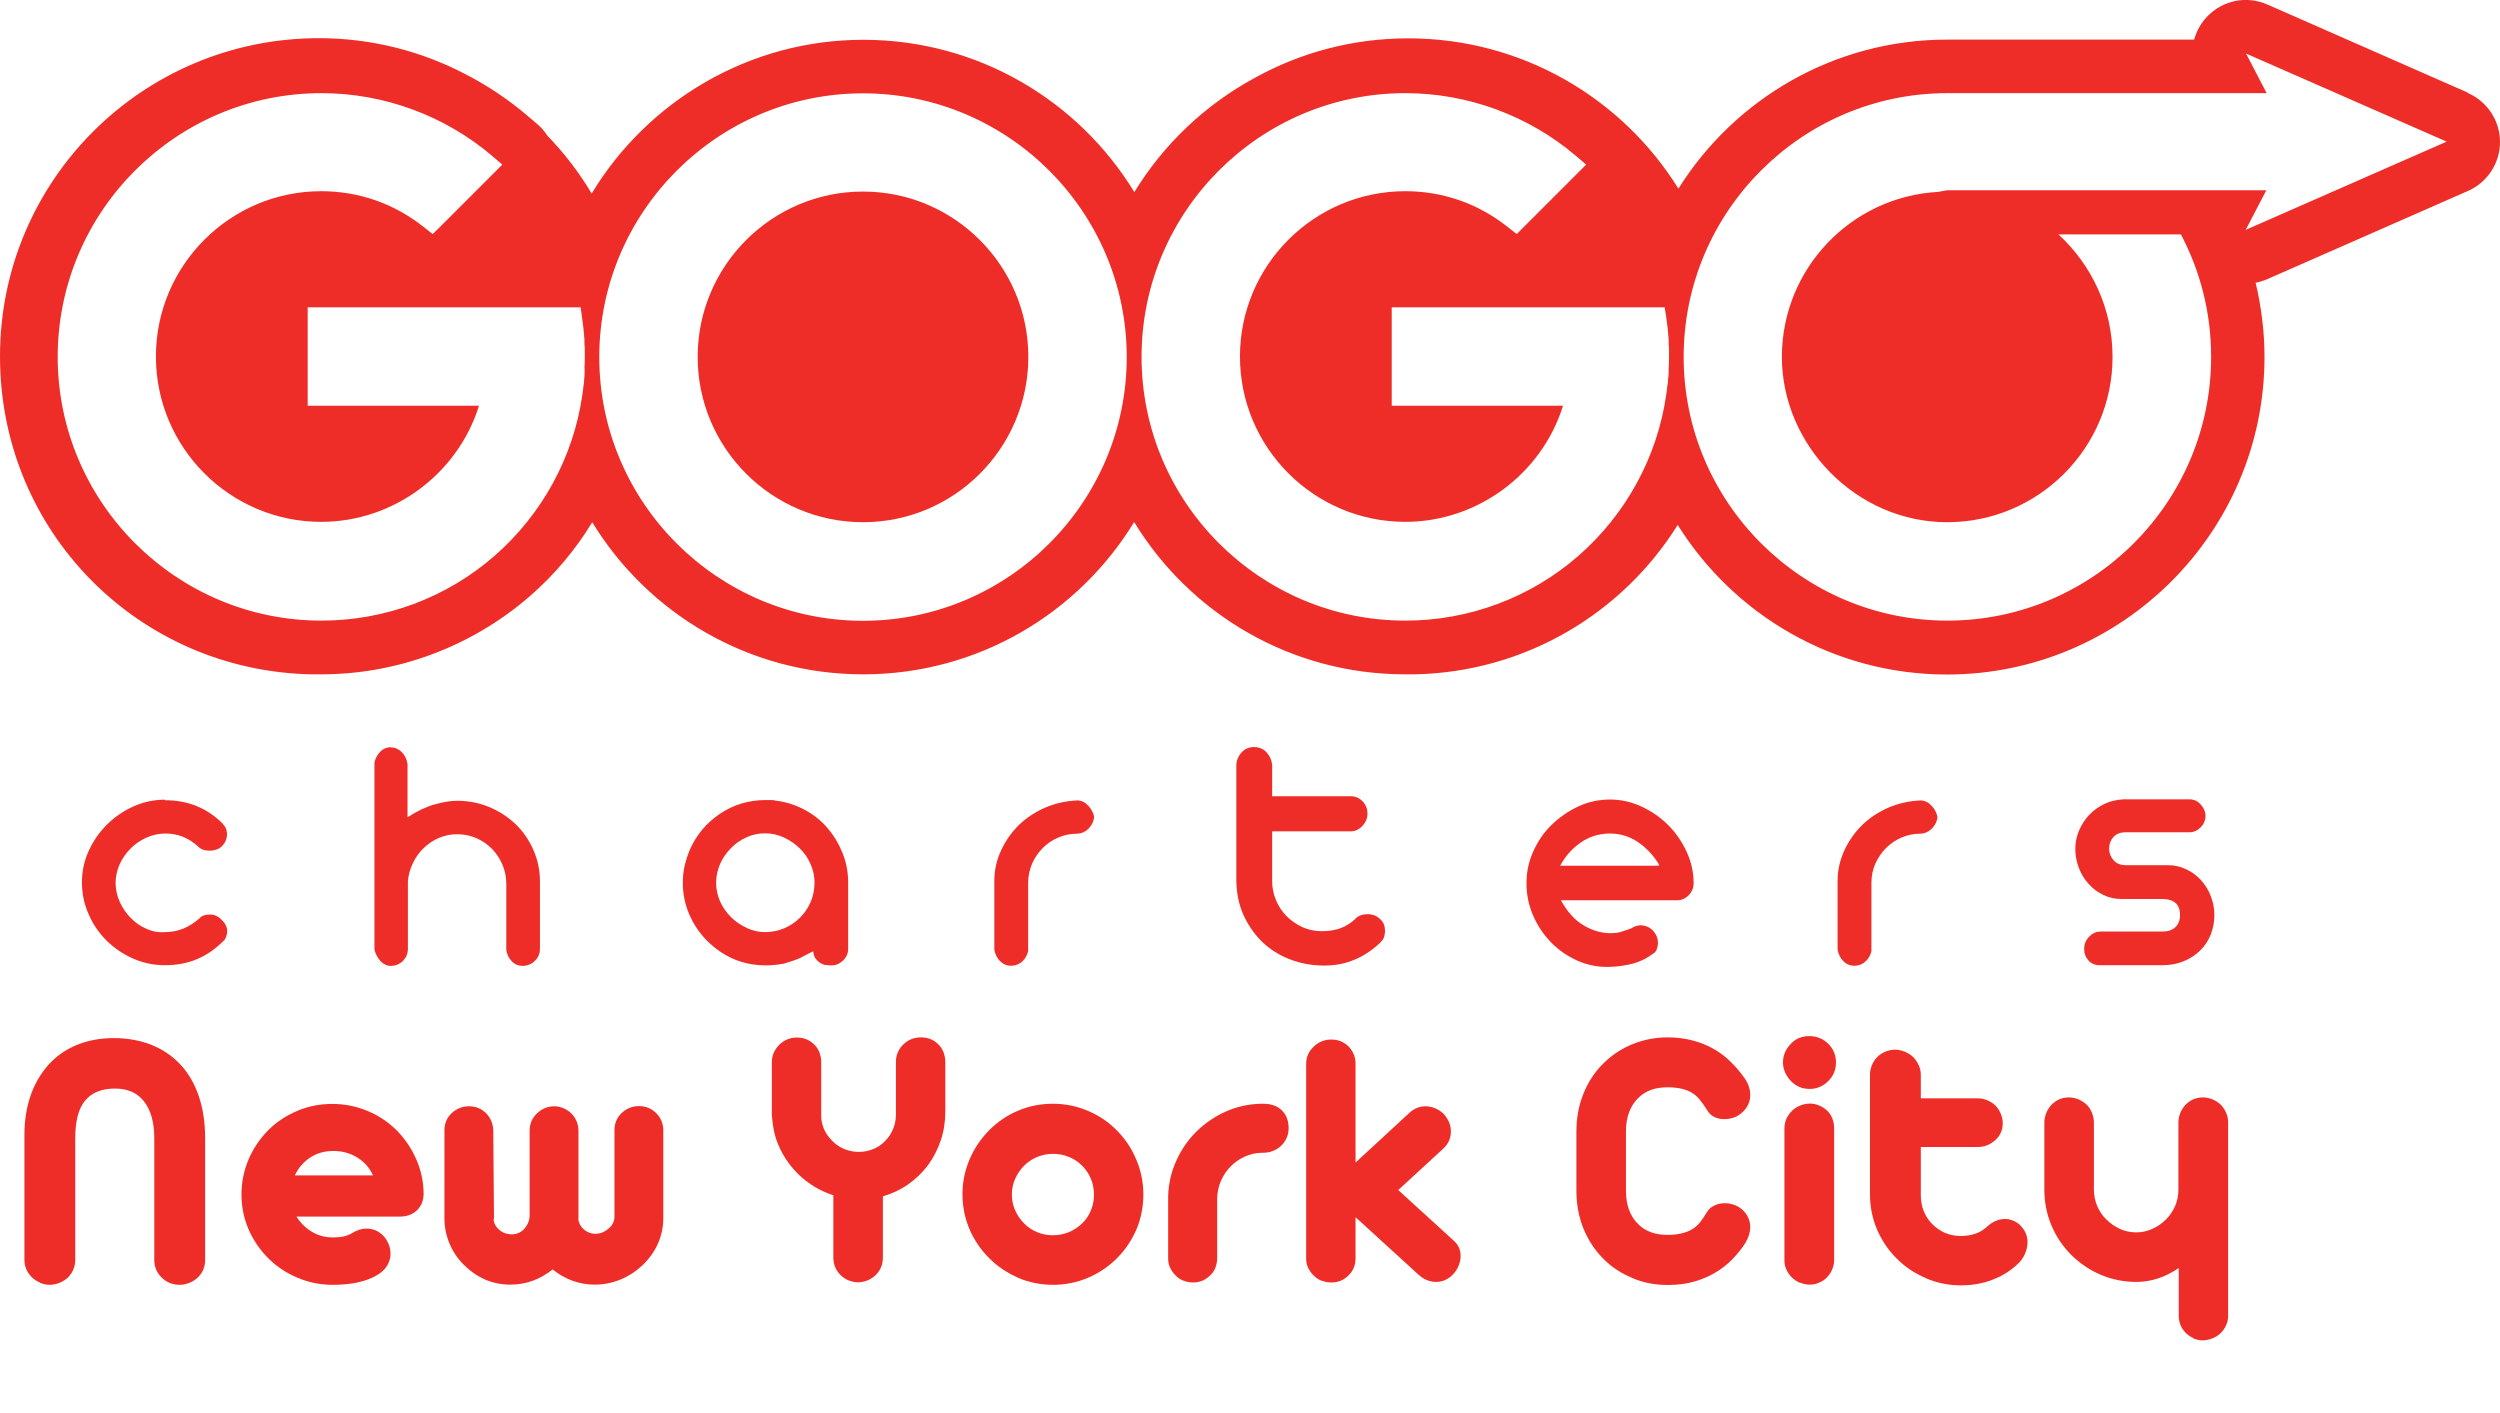 <?xml version="1.0" encoding="UTF-8"?>
<svg id="Capa_1" data-name="Capa 1" xmlns="http://www.w3.org/2000/svg" viewBox="0 0 138.21 78.14">
  <defs>
    <style>
      .cls-1 {
        fill: #ef2d28;
      }
    </style>
  </defs>
  <g>
    <g>
      <path class="cls-1" d="M47.71,10.59c-5.04,0-9.14,4.1-9.14,9.14s4.1,9.14,9.14,9.14,9.14-4.1,9.14-9.14-4.1-9.14-9.14-9.14Z"/>
      <path class="cls-1" d="M136.43,5.12L125.35.25c-1.15-.51-2.5-.23-3.35.69-.34.36-.57.79-.7,1.25h-13.65c-6.26,0-11.76,3.29-14.86,8.24-3.1-4.99-8.63-8.31-14.94-8.31-3.07,0-5.96.79-8.47,2.18-2.74,1.48-5.05,3.67-6.67,6.32-3.08-5.05-8.64-8.42-14.98-8.42s-11.95,3.41-15.02,8.5c-.69-1.16-1.52-2.24-2.45-3.2-.15-.24-.34-.45-.56-.64l-.55-.47c-1.06-.9-2.21-1.67-3.42-2.29-2.43-1.27-5.19-1.99-8.11-1.99C7.88,2.12,0,9.98,0,19.7s7.68,17.39,17.22,17.58h.53c4.24,0,8.33-1.54,11.53-4.31,1.37-1.19,2.54-2.58,3.46-4.1,3.08,5.04,8.64,8.41,14.98,8.41s11.9-3.37,14.98-8.42c3.08,5.05,8.64,8.42,14.98,8.42h.52c6.14-.12,11.51-3.39,14.55-8.26,3.1,4.96,8.61,8.27,14.89,8.27,9.67,0,17.55-7.88,17.55-17.55,0-1.39-.17-2.76-.49-4.11.22-.04.44-.11.65-.2l11.08-4.87c1.08-.47,1.78-1.54,1.78-2.71s-.7-2.24-1.78-2.71h-.01ZM32.32,20.39c0,.08,0,.15,0,.23,0,.14-.02.28-.03.42v.06c0,.07-.02.14-.03.21-.02.18-.04.37-.07.55-.5,3.43-2.23,6.58-4.85,8.87-2.66,2.32-6.06,3.58-9.57,3.58-8.04,0-14.58-6.55-14.58-14.58s6.54-14.58,14.58-14.58c3.46,0,6.82,1.24,9.45,3.48l.55.47-.51.51-2.91,2.91-.43.42-.47-.37c-1.64-1.31-3.6-2-5.69-2-5.04,0-9.14,4.1-9.14,9.14s4.1,9.14,9.14,9.14c4,0,7.55-2.66,8.72-6.42h-9.47v-5.44h15.09l.08.57c.06.39.1.8.13,1.21v.14c0,.11,0,.21.02.31v.49c0,.2,0,.42-.02.66h.02ZM47.71,34.32c-8.04,0-14.58-6.55-14.58-14.58s6.55-14.58,14.58-14.58,14.58,6.55,14.58,14.58-6.54,14.58-14.58,14.58ZM92.25,20.39v.23c0,.14-.03.28-.04.42v.06c0,.07-.02.14-.03.21-.02.18-.04.37-.07.55-.5,3.43-2.23,6.58-4.85,8.87-2.66,2.32-6.06,3.58-9.57,3.58-8.04,0-14.58-6.55-14.58-14.58s6.54-14.58,14.58-14.58c3.46,0,6.82,1.24,9.45,3.48l.55.47-.51.51-2.91,2.91-.42.42-.47-.37c-1.64-1.31-3.6-2-5.69-2-5.04,0-9.14,4.1-9.14,9.14s4.1,9.14,9.14,9.14c4,0,7.55-2.66,8.72-6.42h-9.47v-5.44h15.09l.09.57c.06.39.1.8.13,1.21v.14c0,.11,0,.21.02.31v.49c0,.2,0,.41-.02.66h0ZM124.15,12.71l1.14-2.19h-17.65l-.5.09c-4.8.26-8.63,4.25-8.63,9.12s4.1,9.14,9.14,9.14,9.14-4.1,9.14-9.14c0-2.68-1.16-5.09-2.99-6.77h6.77c1.07,2.03,1.67,4.32,1.67,6.77,0,8.04-6.54,14.58-14.58,14.58s-14.58-6.55-14.58-14.58,6.54-14.58,14.58-14.58h17.65l-1.14-2.19,11.09,4.87-11.09,4.87h0Z"/>
    </g>
    <g>
      <path class="cls-1" d="M9.14,44.24c1.26,0,2.33.44,3.2,1.32h-.02c.09.09.15.18.18.27.03.09.05.19.05.27,0,.26-.09.49-.28.68-.09.09-.19.15-.31.19-.12.04-.24.06-.37.06-.28,0-.5-.08-.66-.25-.52-.47-1.11-.7-1.79-.7-.36,0-.71.08-1.05.23-.33.15-.63.35-.88.61-.25.25-.45.54-.6.87-.14.33-.22.67-.22,1.02s.08.72.23,1.05c.15.33.35.63.61.89.25.26.54.46.87.6.33.15.67.21,1.04.18.69,0,1.33-.26,1.91-.78.11-.13.3-.19.57-.19.24,0,.45.1.64.3.2.19.3.4.3.62,0,.1-.02.21-.06.31-.04.11-.09.19-.17.25-.44.44-.92.77-1.45.99-.52.22-1.11.33-1.75.33s-1.22-.12-1.78-.37c-.56-.25-1.04-.58-1.46-.99-.42-.42-.75-.9-.99-1.46-.25-.55-.37-1.14-.37-1.76s.12-1.18.37-1.73.58-1.03,1-1.45c.42-.42.91-.76,1.46-1.01s1.14-.38,1.76-.38v.03Z"/>
      <path class="cls-1" d="M21.61,41.32c.23,0,.43.09.6.26.18.18.28.4.32.66v2.94c.53-.34,1.03-.58,1.5-.71.47-.13.89-.2,1.24-.2.62,0,1.2.11,1.76.34.55.23,1.04.54,1.46.94.42.4.75.88.99,1.42.24.54.37,1.12.37,1.74v3.75c0,.25-.09.47-.27.65s-.41.28-.67.29c-.24,0-.44-.08-.61-.25s-.27-.38-.31-.63v-3.67c0-.37-.07-.71-.21-1.04s-.33-.62-.57-.87-.53-.45-.86-.6c-.33-.14-.69-.22-1.07-.22s-.7.07-1.01.2-.59.32-.83.55c-.25.23-.45.51-.6.82-.16.32-.26.66-.29,1.02v3.75c0,.25-.09.47-.26.65-.18.18-.4.28-.68.29-.21,0-.4-.09-.57-.26-.16-.18-.28-.39-.34-.64v-10.35c.05-.21.15-.41.31-.58.16-.17.36-.26.61-.26h0Z"/>
      <path class="cls-1" d="M42.85,44.26c.57.06,1.1.23,1.6.49.5.26.93.6,1.28,1.01.36.41.64.88.85,1.4s.31,1.07.31,1.65v3.64c0,.25-.09.47-.28.65s-.4.27-.64.27c-.09,0-.19,0-.29-.02-.11,0-.21-.05-.31-.1-.1-.06-.19-.14-.27-.24-.08-.1-.13-.24-.14-.42-.06.03-.18.08-.34.17-.16.09-.28.15-.36.19-.14.06-.28.12-.44.17-.15.05-.31.1-.47.15-.31.06-.66.1-1.02.1-.94,0-1.79-.26-2.53-.77-.74-.51-1.3-1.17-1.66-1.97-.13-.28-.22-.57-.29-.88s-.1-.63-.1-.95.03-.64.1-.94.17-.6.29-.89c.36-.82.92-1.48,1.66-1.98s1.59-.76,2.53-.76h.26c.08,0,.16,0,.26.02ZM42.3,51.53c.37,0,.72-.07,1.05-.21.33-.14.62-.33.87-.58s.44-.53.59-.86c.14-.33.22-.69.22-1.08,0-.35-.07-.7-.22-1.03-.14-.33-.34-.62-.6-.87-.25-.25-.54-.44-.87-.6-.33-.15-.67-.23-1.04-.23s-.71.07-1.03.22c-.32.14-.61.34-.86.6-.25.25-.45.54-.6.87-.14.33-.22.67-.22,1.04s.08.73.23,1.06c.15.33.36.61.61.86.26.25.55.44.87.59s.65.22.99.22h0Z"/>
      <path class="cls-1" d="M55.89,53.39c-.24,0-.44-.09-.61-.26-.17-.18-.27-.39-.31-.64v-3.79c0-.62.14-1.19.39-1.72.25-.53.58-.99.99-1.39.42-.4.9-.71,1.45-.95.55-.23,1.13-.36,1.75-.39.24,0,.45.11.62.3.18.19.28.4.32.62-.03.24-.13.45-.3.63-.18.18-.39.28-.64.29-.37,0-.71.07-1.04.21s-.61.33-.86.58-.44.53-.59.86c-.14.33-.22.69-.22,1.08v3.75c-.04.21-.14.4-.31.57-.17.16-.38.25-.63.25h0Z"/>
      <path class="cls-1" d="M69.33,41.3c.28,0,.51.1.69.29.18.2.29.44.31.73v1.7h4.35c.26,0,.48.1.66.29.18.2.26.42.26.67s-.09.48-.28.68-.4.3-.64.3h-4.35v2.75c0,.37.07.71.21,1.05.14.33.33.63.58.88s.53.45.87.61c.33.15.69.23,1.07.23.43,0,.79-.06,1.09-.18.3-.12.56-.29.78-.5h-.02c.19-.18.42-.26.7-.26s.5.09.7.28c.18.16.26.38.26.66,0,.1-.02.21-.05.31-.03.11-.09.2-.18.27h.02c-.44.43-.92.76-1.44.98-.52.23-1.09.34-1.71.34-.66,0-1.28-.11-1.86-.33-.59-.22-1.1-.54-1.53-.94-.43-.41-.78-.9-1.05-1.47-.27-.57-.4-1.21-.42-1.92v-6.4c0-.25.09-.49.27-.7s.42-.32.71-.32Z"/>
      <path class="cls-1" d="M89,44.2c.6,0,1.19.13,1.75.39s1.05.6,1.47,1.02c.42.42.76.91,1.02,1.47.26.56.39,1.14.39,1.75,0,.25-.09.48-.28.67s-.43.29-.72.27h-6.34c.37.66.79,1.12,1.28,1.4.48.28.97.42,1.45.42.27,0,.49-.03.68-.1.19-.06.35-.12.49-.17.16-.11.35-.17.55-.17.28.03.5.13.67.33s.25.41.25.63c0,.1-.02.21-.05.32-.03.11-.1.21-.2.3l.02-.04c-.33.26-.7.45-1.11.57-.42.11-.86.18-1.32.19-.62.03-1.21-.09-1.77-.33-.56-.25-1.05-.58-1.47-1.01-.42-.43-.76-.93-1-1.49-.25-.57-.37-1.17-.37-1.79s.12-1.19.37-1.75.58-1.05,1.01-1.47c.43-.42.92-.76,1.47-1.02.55-.26,1.15-.39,1.78-.39h0ZM91.72,47.8c-.3-.5-.69-.92-1.16-1.24-.47-.32-.99-.48-1.56-.48s-1.12.16-1.6.49c-.47.33-.84.73-1.1,1.21-.03.03-.04.05-.04.08h5.47s-.02,0-.02-.02c0,0,0-.04,0-.04Z"/>
      <path class="cls-1" d="M102.51,53.39c-.24,0-.44-.09-.61-.26-.17-.18-.27-.39-.31-.64v-3.79c0-.62.14-1.19.39-1.72.25-.53.58-.99.99-1.39.42-.4.9-.71,1.45-.95.55-.23,1.13-.36,1.75-.39.24,0,.45.11.62.3.18.19.28.4.32.62-.02.24-.13.45-.3.63-.18.18-.39.28-.64.29-.37,0-.71.07-1.04.21s-.61.33-.86.58-.44.53-.59.86c-.15.33-.22.69-.22,1.08v3.75c-.04.21-.14.4-.31.57-.17.16-.38.25-.63.25h0Z"/>
      <path class="cls-1" d="M114.73,46.93c0-.35.07-.69.21-1.02s.33-.62.57-.87.52-.45.84-.6c.32-.15.67-.23,1.05-.25h3.64c.25,0,.46.1.63.29.17.2.26.4.26.61,0,.25-.09.47-.27.65s-.39.27-.61.27h-3.52c-.3,0-.53.09-.69.26-.16.18-.24.39-.24.64s.08.45.24.64c.16.19.39.28.69.28h2.32c.37,0,.71.08,1.02.23.31.15.59.35.81.6.23.25.41.54.54.88.13.33.2.68.2,1.03,0,.4-.07.77-.21,1.12-.14.34-.34.63-.6.88s-.56.44-.91.58c-.35.14-.73.21-1.14.21h-3.49c-.25,0-.46-.09-.61-.26-.16-.18-.24-.39-.24-.64s.08-.46.25-.65c.17-.19.38-.3.63-.31h3.45c.3,0,.54-.08.71-.24s.26-.38.26-.67c0-.32-.09-.54-.26-.68-.17-.14-.41-.21-.71-.21h-2.27c-.35,0-.68-.07-.99-.22s-.58-.34-.81-.6c-.23-.25-.42-.55-.55-.89-.13-.34-.2-.7-.2-1.08v.02Z"/>
    </g>
  </g>
  <g>
    <path class="cls-1" d="M2.22,70.91c-.17-.07-.32-.17-.45-.29-.28-.27-.42-.6-.42-.98v-6.9c0-.77.11-1.49.33-2.14s.55-1.22.97-1.7c.43-.49.95-.86,1.57-1.12.62-.26,1.31-.39,2.07-.39s1.47.13,2.1.38c.63.26,1.17.63,1.61,1.11.44.48.77,1.06,1,1.75.23.69.34,1.45.34,2.29v6.73c0,.4-.14.72-.41.98-.13.12-.28.22-.46.29-.17.07-.35.11-.54.11-.38,0-.71-.13-.99-.4-.27-.26-.41-.59-.41-.98v-6.73c0-.87-.19-1.54-.56-2.02s-.91-.72-1.61-.72c-.73,0-1.28.22-1.65.66-.37.44-.55,1.14-.55,2.09v6.72c0,.38-.14.71-.41.98-.13.12-.28.22-.46.29-.18.07-.36.11-.54.11s-.36-.04-.54-.11Z"/>
    <path class="cls-1" d="M16.45,70.64c-.62-.26-1.16-.62-1.62-1.08-.46-.46-.83-1-1.09-1.6-.26-.61-.39-1.25-.39-1.92s.13-1.33.39-1.94c.26-.61.63-1.15,1.09-1.62.46-.46,1-.81,1.61-1.07.61-.26,1.26-.38,1.94-.38s1.31.13,1.92.38,1.15.61,1.61,1.06c.46.46.82.99,1.09,1.59.27.61.41,1.24.42,1.91,0,.39-.12.7-.37.94-.25.24-.57.35-.97.35h-5.69c.23.36.51.63.86.84s.73.31,1.14.31c.25,0,.46-.02.63-.06s.31-.1.45-.18c.26-.16.52-.25.79-.25.37,0,.69.14.95.42.12.13.21.28.28.45s.1.35.1.53c0,.24-.07.46-.2.67-.13.21-.33.38-.59.53-.59.34-1.4.51-2.41.51-.68,0-1.32-.13-1.94-.39ZM20.62,64.98c-.19-.42-.48-.75-.87-.99-.39-.24-.83-.36-1.32-.36s-.92.12-1.29.37-.65.57-.84.98h4.32Z"/>
    <path class="cls-1" d="M26.83,70.74c-.44-.19-.83-.46-1.17-.8-.34-.33-.61-.72-.8-1.17s-.29-.92-.29-1.42v-4.85c0-.38.13-.7.4-.96.27-.25.59-.38.96-.38s.68.13.94.38c.26.27.39.59.4.96l.04,4.77s0,.11-.02.21c.05.23.17.41.36.55.18.14.4.21.64.21.28,0,.52-.11.71-.32.18-.22.28-.46.28-.73v-4.67c0-.38.13-.7.4-.96s.59-.4.96-.4c.18,0,.36.04.52.11.16.07.31.17.43.29.26.27.39.59.39.96v4.8s-.01.05-.01.09c.03.22.14.42.32.57.18.15.39.23.63.23.12,0,.25-.02.37-.07s.24-.12.34-.21c.23-.18.34-.4.34-.67v-4.77c0-.38.13-.7.4-.96.27-.25.59-.38.96-.38s.68.13.94.38c.27.27.4.59.4.96v4.85c0,.5-.1.97-.3,1.42s-.48.83-.83,1.17c-.36.34-.76.61-1.22.8-.46.19-.94.29-1.44.29-.85,0-1.62-.28-2.33-.84-.7.56-1.48.84-2.34.84-.5,0-.97-.1-1.42-.29Z"/>
    <path class="cls-1" d="M46.92,70.79c-.17-.07-.32-.17-.44-.29-.27-.26-.41-.59-.41-.98v-3.44c-.74-.24-1.38-.63-1.93-1.16-.55-.54-.96-1.17-1.22-1.91-.13-.37-.21-.83-.25-1.38v-2.92c0-.18.04-.35.11-.52.08-.17.18-.31.31-.44.12-.12.27-.22.44-.29s.34-.1.53-.1c.38,0,.7.13.96.39.12.12.22.27.28.43.06.16.1.34.1.52v2.97c0,.46.16.89.48,1.26.26.31.57.52.94.65.17.05.37.09.58.1h.09c.27,0,.52-.05.77-.15.25-.1.47-.24.65-.43.19-.18.34-.4.45-.65s.16-.51.17-.78v-2.98c0-.18.04-.36.11-.52.07-.16.17-.31.3-.43.12-.12.27-.22.44-.29.17-.07.35-.1.54-.1.38,0,.7.13.96.39.12.12.22.27.28.43.06.16.1.34.1.52v2.76c0,.56-.08,1.09-.25,1.59-.17.5-.4.96-.71,1.38-.31.41-.67.76-1.1,1.06s-.89.51-1.39.66v3.37c0,.39-.13.72-.4.98-.12.12-.27.22-.44.29-.17.07-.34.11-.53.11s-.36-.04-.53-.11Z"/>
    <path class="cls-1" d="M56.29,70.64c-.6-.26-1.14-.62-1.6-1.08-.46-.46-.83-.99-1.09-1.6s-.39-1.25-.39-1.93.13-1.32.39-1.93c.26-.61.62-1.15,1.09-1.62s1-.83,1.6-1.08c.61-.26,1.25-.38,1.92-.38s1.32.13,1.93.39c.61.26,1.15.62,1.6,1.08.46.46.82,1,1.08,1.62.26.61.39,1.26.39,1.93s-.13,1.32-.38,1.92c-.26.6-.62,1.14-1.08,1.6s-.99.82-1.6,1.08c-.61.26-1.26.39-1.93.39s-1.32-.13-1.92-.38ZM59.09,68.12c.28-.12.52-.28.73-.48s.38-.45.49-.73c.12-.27.17-.56.17-.87s-.06-.6-.17-.87-.28-.52-.49-.73-.45-.37-.73-.48c-.28-.12-.57-.17-.88-.17s-.59.06-.87.17c-.28.12-.52.28-.72.48s-.38.46-.5.73c-.12.27-.18.56-.18.87s.06.6.18.87c.12.27.29.52.5.73s.45.37.72.48c.28.12.57.17.87.17s.6-.06.88-.17Z"/>
    <path class="cls-1" d="M65.44,70.81c-.17-.07-.32-.16-.44-.29-.13-.12-.23-.27-.31-.43s-.11-.34-.11-.52v-3.45c.02-.68.17-1.33.45-1.95.28-.62.65-1.16,1.13-1.63.47-.46,1.02-.83,1.63-1.1.62-.27,1.27-.41,1.96-.42h.08c.44,0,.79.12,1.04.37s.37.58.37.98c0,.38-.14.7-.41.97-.13.12-.28.22-.46.29-.17.07-.36.1-.55.1h-.06c-.33,0-.65.08-.94.21s-.55.31-.78.54c-.23.23-.41.5-.54.8-.13.3-.2.62-.21.95v3.33c0,.19-.04.37-.1.53s-.16.3-.29.42c-.26.26-.57.39-.94.39-.18,0-.36-.03-.53-.1Z"/>
    <path class="cls-1" d="M73.07,70.81c-.17-.07-.31-.16-.44-.29-.13-.12-.23-.27-.31-.43-.08-.16-.11-.33-.11-.51v-10.78c0-.36.14-.68.42-.94.12-.12.27-.22.44-.29.17-.07.34-.1.53-.1.38,0,.7.13.96.39.25.27.38.58.38.94v5.47s2.98-2.75,2.98-2.75c.26-.24.56-.36.89-.36.18,0,.36.04.53.11.17.07.32.17.45.29.13.14.23.29.31.46.08.17.11.34.11.53,0,.18-.03.35-.1.51s-.18.31-.32.44l-2.49,2.29,3.08,2.81c.25.22.37.51.37.84,0,.19-.04.36-.11.53-.07.17-.17.33-.29.46-.27.29-.59.44-.94.44-.38,0-.71-.14-1-.41l-3.47-3.17v2.28c0,.18-.03.36-.1.52-.07.16-.16.3-.29.42-.26.26-.57.39-.94.39-.19,0-.36-.03-.53-.1Z"/>
    <path class="cls-1" d="M90.24,70.65c-.61-.25-1.15-.6-1.6-1.06-.47-.47-.84-1.03-1.1-1.67s-.39-1.34-.39-2.1v-3.26c0-.76.13-1.46.39-2.1s.62-1.2,1.1-1.67.99-.81,1.6-1.06c.61-.25,1.26-.38,1.95-.38,1,0,1.89.24,2.67.71.59.36,1.12.88,1.61,1.58.19.28.29.58.29.9,0,.36-.14.67-.41.93-.28.27-.62.4-1.02.4-.43,0-.75-.16-.94-.48-.16-.25-.3-.45-.41-.58-.11-.14-.23-.25-.37-.35-.34-.23-.81-.35-1.42-.35-.68,0-1.21.19-1.6.57-.46.44-.7,1.06-.7,1.86v3.3c0,.79.23,1.41.7,1.86.39.38.92.57,1.6.57.59,0,1.07-.12,1.42-.35.14-.1.27-.21.38-.35.11-.14.24-.33.39-.58.1-.16.24-.27.41-.35.17-.08.35-.12.55-.12.4,0,.74.13,1.02.39.27.27.4.58.4.93,0,.29-.09.57-.26.86-.17.28-.42.59-.72.91-.58.59-1.28,1-2.08,1.23-.43.13-.93.2-1.5.2-.69,0-1.34-.12-1.95-.38Z"/>
    <path class="cls-1" d="M99.01,59.76c-.14-.14-.24-.29-.32-.47-.08-.18-.12-.36-.12-.55,0-.4.15-.74.44-1.04s.62-.42,1.03-.42c.2,0,.39.04.56.11.18.07.33.18.47.31.29.29.43.63.43,1.04s-.14.74-.43,1.03c-.14.14-.29.24-.47.32s-.37.11-.56.11c-.4,0-.74-.14-1.03-.43ZM99.51,70.92c-.17-.07-.31-.17-.44-.29-.13-.12-.23-.27-.31-.44-.08-.17-.11-.34-.11-.52v-7.3c0-.18.04-.35.11-.52.08-.17.18-.31.31-.44.12-.12.27-.22.45-.29.17-.07.35-.11.54-.11s.35.04.52.11c.17.07.31.17.44.29s.22.27.28.43c.06.16.1.34.1.52v7.3c0,.18-.04.35-.11.52-.07.17-.17.31-.29.44s-.27.22-.43.29c-.16.07-.34.11-.52.11s-.36-.04-.53-.11Z"/>
    <path class="cls-1" d="M106.45,70.65c-.61-.26-1.15-.62-1.6-1.08-.46-.46-.82-.99-1.08-1.6-.26-.61-.39-1.26-.39-1.93v-6.63c0-.18.04-.36.11-.53.07-.17.17-.32.3-.45.12-.12.27-.22.44-.29.17-.07.34-.11.53-.11s.36.04.54.11c.17.07.33.17.46.29.13.13.23.28.31.45.08.17.12.35.12.53v1.31h3.15c.19,0,.36.04.53.11.17.07.32.17.45.29.12.13.22.28.29.45.07.17.11.34.11.53,0,.36-.13.67-.4.92-.13.12-.28.22-.45.29-.17.07-.34.1-.53.1h-3.15v2.66c0,.31.05.6.16.88.11.28.27.52.47.72.21.21.44.37.71.49.27.11.55.17.86.17.6,0,1.07-.16,1.42-.48.33-.31.67-.46,1.04-.46.15,0,.3.03.46.1.15.06.29.16.4.27.25.27.38.57.38.9,0,.21-.04.42-.13.63-.09.21-.21.39-.36.54-.42.41-.91.72-1.45.92-.54.21-1.12.31-1.74.31-.68,0-1.32-.13-1.93-.39Z"/>
    <path class="cls-1" d="M121.27,73.98c-.16-.07-.31-.17-.43-.29-.26-.26-.39-.58-.39-.96v-2.63c-.75.51-1.52.77-2.34.77-.69,0-1.34-.13-1.96-.39-.62-.26-1.16-.63-1.64-1.1-.47-.47-.84-1.02-1.1-1.64-.26-.62-.39-1.28-.39-1.97v-3.71c0-.18.04-.36.11-.54.07-.17.17-.32.29-.45.27-.27.59-.4.96-.4.18,0,.36.04.53.11.17.07.32.17.45.29.12.12.22.27.29.45.07.17.11.35.11.54v3.71c0,.31.06.61.18.9.12.28.29.54.51.75.22.22.47.39.75.52.28.13.58.19.9.19s.59-.06.88-.19c.29-.13.54-.3.76-.52.22-.22.39-.47.51-.75.12-.28.18-.58.18-.9v-3.71c0-.18.04-.36.11-.54.07-.17.17-.32.29-.45.27-.27.59-.4.96-.4.19,0,.36.04.53.11.17.07.32.17.45.29.12.12.22.27.3.45.08.17.11.35.11.54v10.68c0,.18-.04.36-.11.52-.07.16-.17.31-.3.44-.13.12-.28.22-.46.29-.17.07-.35.11-.54.11s-.36-.04-.52-.11Z"/>
  </g>
</svg>